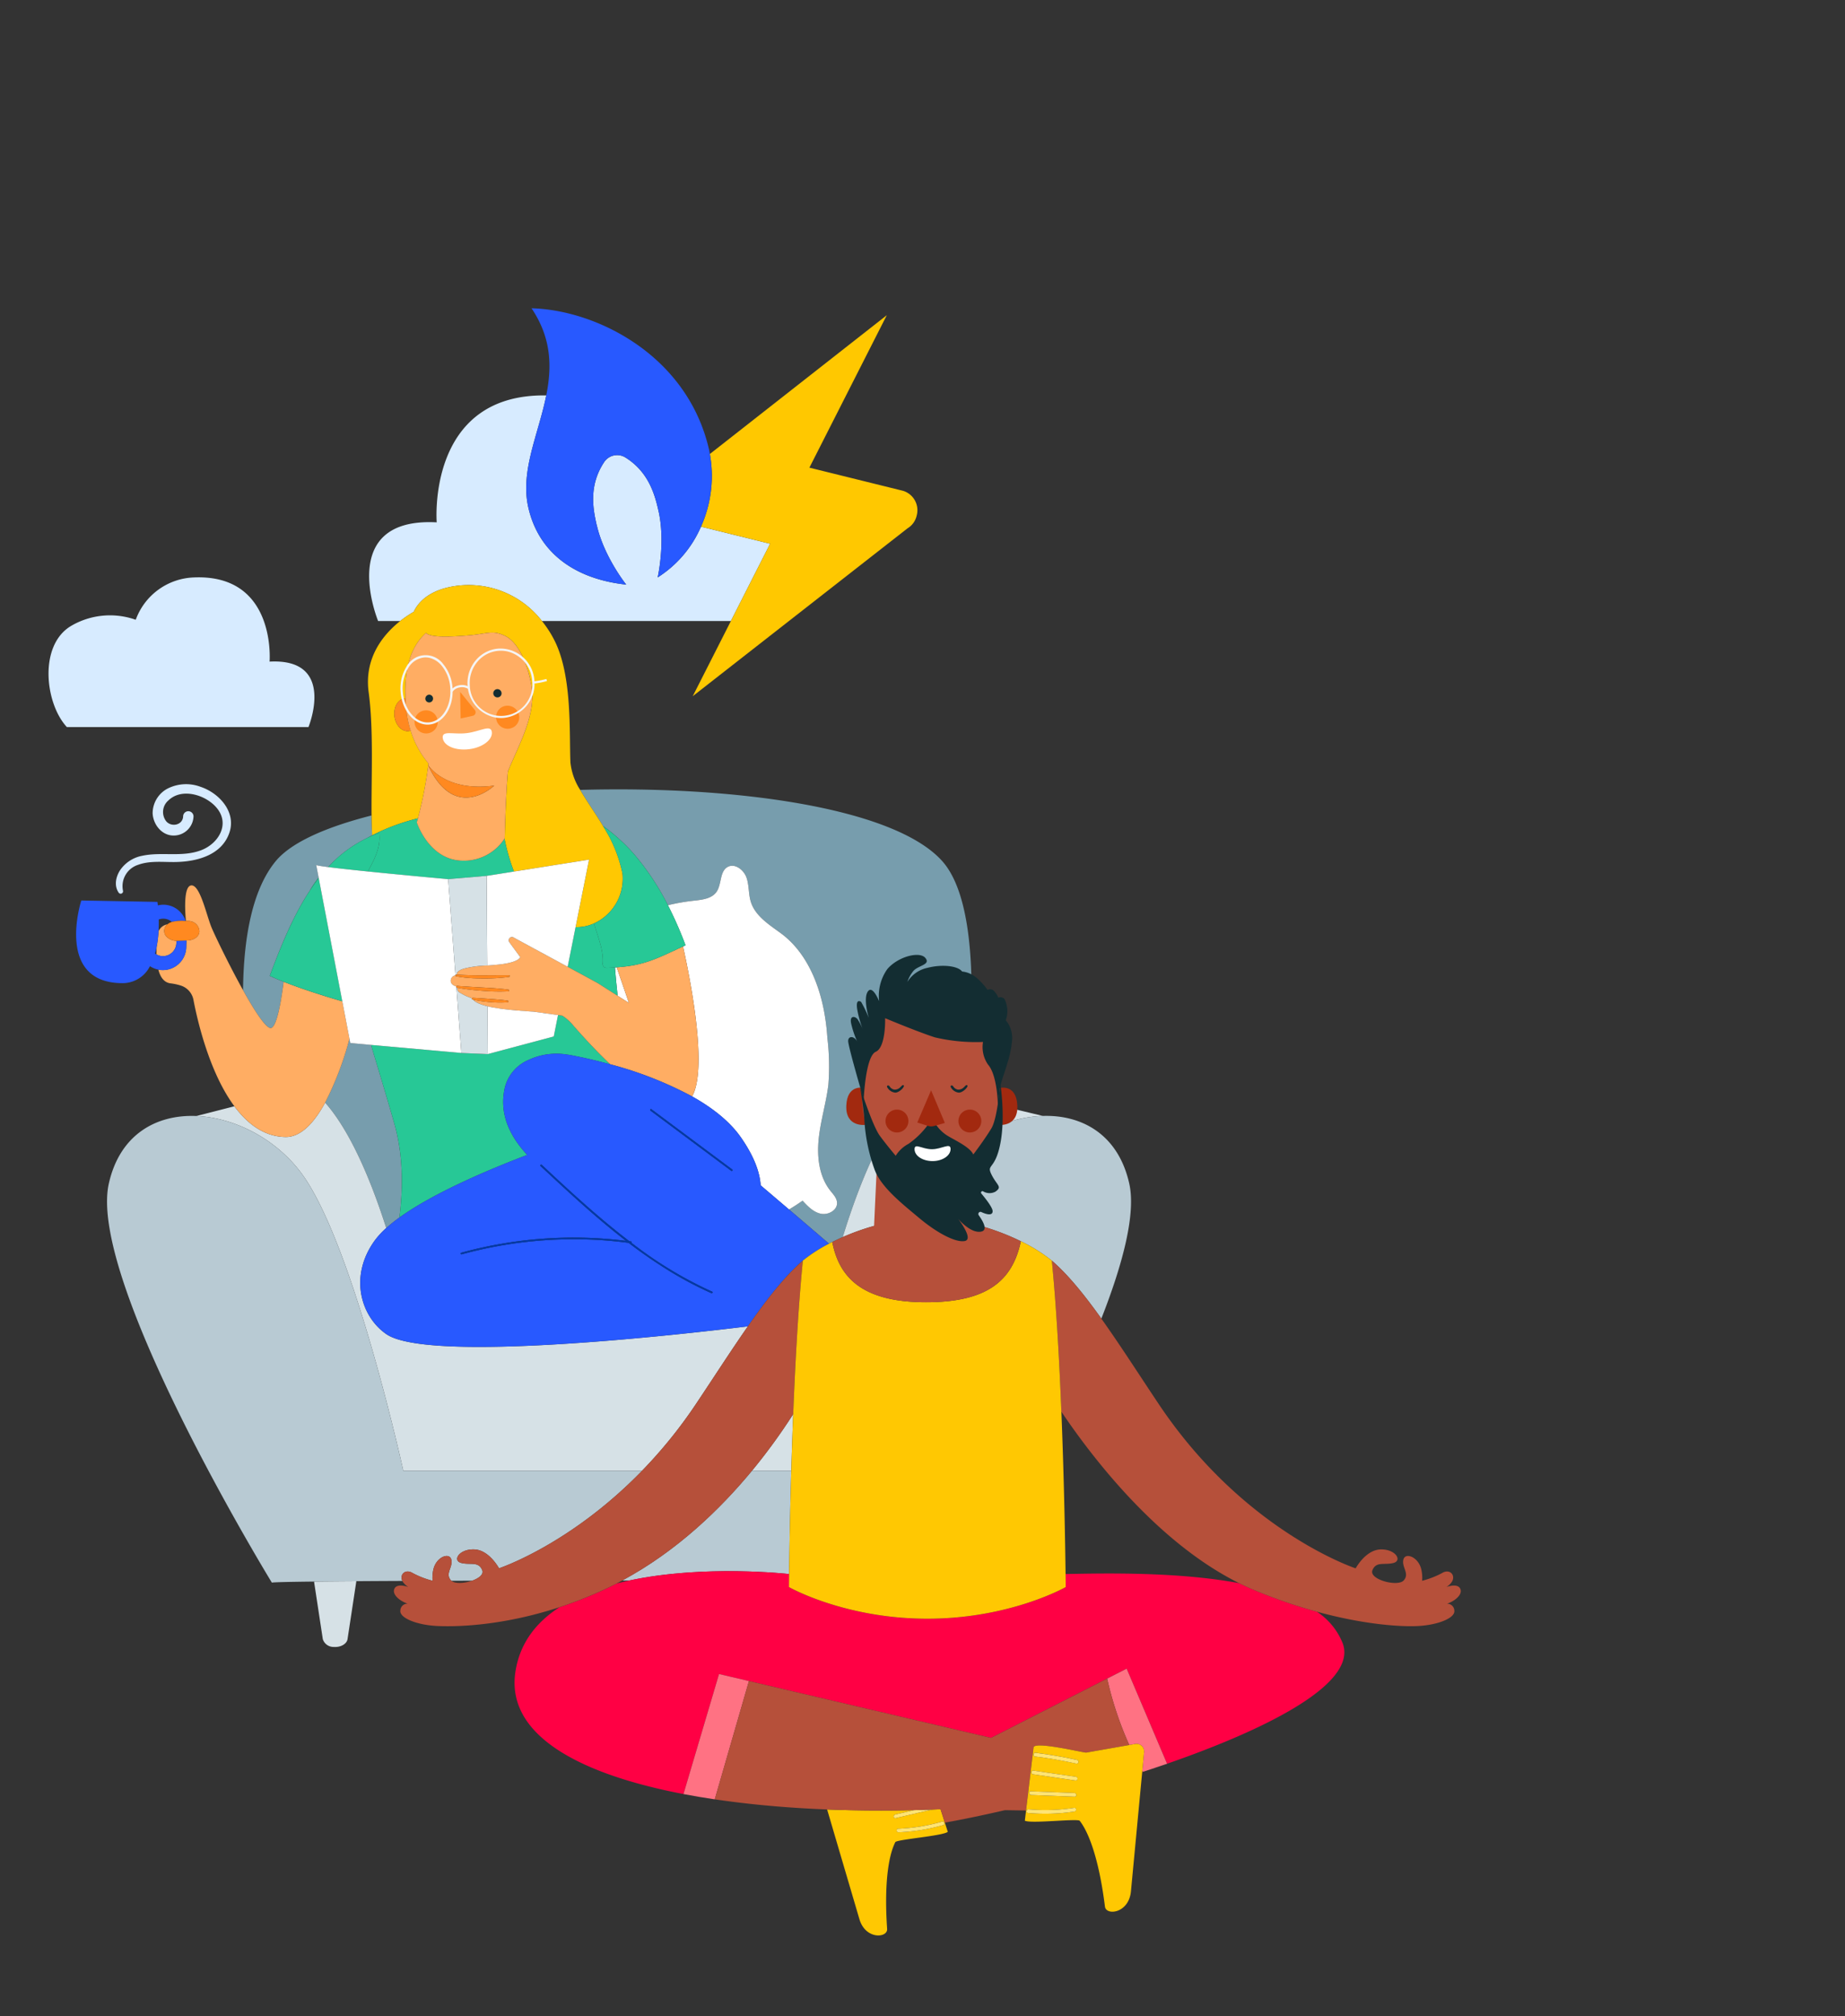 <?xml version="1.0" encoding="UTF-8"?>
<svg xmlns="http://www.w3.org/2000/svg" id="Calque_2" data-name="Calque 2" viewBox="0 0 476 520">
  <rect x="0" y="0" width="476" height="520" fill="#333333" stroke="none"/>
  <defs>
    <style>.cls-1{fill:none;}.cls-2{fill:#d7ebff;}.cls-3{fill:#ffc800;}.cls-4{fill:#2859ff;}.cls-5{fill:#d6e1e6;}.cls-6{fill:#779dad;}.cls-7{fill:#b8cad3;}.cls-8{fill:#fff;}.cls-9{fill:#ffc802;}.cls-10{fill:#27c896;}.cls-11{fill:#ffad63;}.cls-12{fill:#ff8920;}.cls-13{fill:#0039a9;}.cls-14{fill:#f04;}.cls-15{fill:#b6503a;}.cls-16{fill:#ff7283;}.cls-17{fill:#ffe473;}.cls-18{fill:#132d32;}.cls-19{fill:#f5f5f5;}.cls-20{fill:#a2290f;}</style>
  </defs>
  <title>476x520_offre-standard-fixe-sans-fond</title>
  <polygon class="cls-1" points="131.04 198.968 131.042 198.961 131.04 198.963 131.04 198.968"></polygon>
  <path class="cls-1" d="M121.8,407.7l-5.335.016C117.411,408.548,119.847,408.388,121.8,407.7Z"></path>
  <path class="cls-1" d="M274.951,405.988c10.92-.225,29.278-.542,44.777,2.36C298.647,397.91,281.841,376,273.828,364.1c.73,18.181,1,34.956,1.086,41.888Z"></path>
  <path class="cls-1" d="M40.418,244.224c-.113.581-.241,1.159-.4,1.724a3.53,3.53,0,0,0,.366.228C40.372,245.51,40.385,244.854,40.418,244.224Z"></path>
  <path class="cls-1" d="M159.083,408.422q1.616-.418,3.264-.768h-1.805Q159.817,408.043,159.083,408.422Z"></path>
  <path class="cls-1" d="M43.2,238.4c.006-.005.01-.012.016-.017a3.357,3.357,0,0,1,1.129-.59,3.357,3.357,0,0,0-3.391-.625c.019.933.009,1.961-.05,3.031A3.1,3.1,0,0,1,43.2,238.4Z"></path>
  <path class="cls-1" d="M198.627,140.229c0,.047,0,.095,0,.142l.065-.127Z"></path>
  <path class="cls-2" d="M118.679,151.006a23.912,23.912,0,0,1,21.129,9.165h48.76l10.054-19.8c0-.047,0-.095,0-.142l-17.769-4.393a29.186,29.186,0,0,1-11.177,13.1s2.048-9.077.223-17.108c-.912-4.016-2.422-10-8.523-13.812a4.027,4.027,0,0,0-5.568,1.265c-4,6.109-2.775,12.156-1.863,16.172l.019,0c1.861,8.189,7.594,15.333,7.594,15.333-12.656-1.348-22.493-7.725-25.261-19.912-2.134-9.391,2.643-18.932,4.637-28.882-30.916-.49-28.266,32.735-28.266,32.735-26.164-1.389-15.117,25.451-15.117,25.451h5.7a28.763,28.763,0,0,1,3.5-2.377C107.579,155.942,110.315,151.831,118.679,151.006Z"></path>
  <path class="cls-3" d="M180.859,135.836l17.769,4.393.06.015-.065.127-10.054,19.8-9.85,19.4,55.414-43.3a5.141,5.141,0,0,0,2.362-3.273,5.23,5.23,0,0,0-3.538-6.408l-24.138-5.968,19.969-39.325-45.647,35.8A31.956,31.956,0,0,1,180.859,135.836Z"></path>
  <path class="cls-4" d="M136.3,130.867c2.769,12.187,12.606,18.564,25.261,19.912,0,0-5.733-7.143-7.594-15.333l-.019,0c-.912-4.016-2.136-10.063,1.863-16.172a4.027,4.027,0,0,1,5.568-1.265c6.1,3.814,7.611,9.8,8.523,13.812,1.825,8.031-.223,17.108-.223,17.108a29.186,29.186,0,0,0,11.177-13.1,31.956,31.956,0,0,0,2.281-18.749c-.066-.347-.115-.7-.193-1.041-5.546-24.41-29.089-36.1-45.813-36.523,5.235,7.771,5.254,15.224,3.8,22.462C138.944,111.935,134.167,121.477,136.3,130.867Z"></path>
  <path class="cls-5" d="M83.28,422.769a2.884,2.884,0,0,0,2.848,2.022c1.763.135,3.346-.77,3.536-2.022l2.27-14.934c-4.137.029-7.813.061-10.909.1Z"></path>
  <path class="cls-2" d="M69.553,170.648S71.374,148.011,50,148.94a16.577,16.577,0,0,0-14.979,10.917A19.847,19.847,0,0,0,18.413,161.4c-8.505,4.951-6.812,20.057-1.161,26.13H79.582S86.91,169.726,69.553,170.648Z"></path>
  <path class="cls-6" d="M159.981,216.627q.533.479,1.048.977c.089.088.18.174.269.263q.992.981,1.915,2.025l.093.1c.51.58,1.008,1.168,1.486,1.768a67.137,67.137,0,0,1,7.531,11.715,52.6,52.6,0,0,1,6.686-1.171c2.151-.233,4.615-.5,5.852-2.277,1.376-1.974.766-5.254,2.869-6.423,1.861-1.034,4.17.746,4.869,2.756s.482,4.242,1.123,6.271c1.136,3.6,4.633,5.8,7.679,8.032,7.256,5.308,11.3,15.191,12.061,27.043a60.608,60.608,0,0,1,.252,12.14c-.586,4.652-1.994,9.176-2.483,13.839s.067,9.706,2.971,13.386c.75.951,1.688,1.9,1.758,3.107.113,1.957-2.279,3.281-4.195,2.868s-3.371-1.927-4.7-3.368c-1.134.81-2.308,1.558-3.5,2.273,3.974,3.392,7.553,6.461,10.316,8.834.272-.144.551-.289.84-.436.832-.422,1.738-.849,2.7-1.274,4.343-14.138,11.442-32.137,20.822-38.632l10.735,2.571c2.227-19.514,3.843-50.033-5.888-60.91-12.443-13.908-54-19.487-93.4-18.363,1.646,2.872,3.853,5.938,5.881,9.3A42.757,42.757,0,0,1,159.981,216.627Z"></path>
  <path class="cls-6" d="M70.062,265.118c1.4-.717,2.456-6.683,3.119-11.889-1.291-.509-2.506-1.02-3.588-1.521,2.857-7.654,6-15.433,10.34-22a20.73,20.73,0,0,1,2.276-3.334l-.632-3.3c-.109.109,1.088.313,3.081.57a33.28,33.28,0,0,1,10.008-7.477q.67-.37,1.336-.712c-.084-1.6-.128-3.321-.146-5.124-11.818,3.007-20.747,6.967-24.72,11.781-6.219,7.537-8.287,20.262-8.432,33.278C65.826,260.991,68.9,265.711,70.062,265.118Z"></path>
  <path class="cls-6" d="M101.782,289.971c-1.257-4.463-3.621-12.378-6.062-20.452l-5.346-.476-.212-1.108a81.656,81.656,0,0,1-6.273,16.454c6.787,7.685,12.119,20.952,15.766,32.354a39.84,39.84,0,0,1,3.383-2.7C103.886,307.6,104.228,298.657,101.782,289.971Z"></path>
  <path class="cls-5" d="M78.31,303.367c13.185,18.835,25.741,75.969,25.741,75.969h61.6a121.962,121.962,0,0,0,13.929-17.243c4.7-7.027,9.106-13.891,13.364-19.989-16.915,2.079-82.3,9.537-93.253,2.021-6.587-4.52-9.761-14.959-2.927-24.277a21.063,21.063,0,0,1,2.888-3.1c-3.646-11.4-8.979-24.67-15.766-32.354-2.945,5.413-6.388,8.94-10.262,8.871-5.445-.1-9.767-3.36-13.156-7.922l-9.8,2.509C60.789,288.262,71.781,294.04,78.31,303.367Z"></path>
  <path class="cls-5" d="M217.419,319.082a61.531,61.531,0,0,1,17.753-4.781,68.63,68.63,0,0,1,5.937-10.934c6.592-9.416,17.734-15.224,27.935-15.539l-20.068-4.806-10.735-2.571C228.861,286.944,221.762,304.943,217.419,319.082Z"></path>
  <path class="cls-5" d="M204.647,364.727a148.88,148.88,0,0,1-10.635,14.608h10.135C204.282,374.7,204.447,369.773,204.647,364.727Z"></path>
  <path class="cls-7" d="M106.439,405.725a22.623,22.623,0,0,0,5.158,2,9.7,9.7,0,0,1,.189-2.828c.729-3.369,4.212-4.6,4.655-2.6s-1.663,3.547-.111,5.32a1.369,1.369,0,0,0,.133.108l5.335-.016c1.719-.6,3.053-1.608,2.622-2.7-.942-2.383-3.1-1.275-5.431-1.884s-.554-3.6,3.325-3.491,6.429,4.877,6.429,4.877,18.321-6.028,36.909-25.17h-61.6S91.495,322.2,78.31,303.367c-6.529-9.327-17.521-15.1-27.643-15.52-10.318-.424-19.732,4.726-22.585,17.4-5.651,25.114,42.065,102.966,42.065,102.966.111-.111,4.123-.206,10.876-.284,3.1-.036,6.772-.068,10.909-.1,3.626-.025,7.608-.048,11.873-.068C103.007,406.114,104.6,404.592,106.439,405.725Z"></path>
  <path class="cls-7" d="M241.109,303.367a68.63,68.63,0,0,0-5.937,10.934c1.318-.154,2.676-.273,4.078-.349a61.67,61.67,0,0,1,24.125,6.2,41.1,41.1,0,0,1,7.989,4.993h0c4.2,3.625,8.417,8.846,12.78,14.959,5.537-14.1,8.952-27.035,7.192-34.855-2.825-12.558-12.088-17.738-22.292-17.422S247.7,293.95,241.109,303.367Z"></path>
  <path class="cls-7" d="M204.147,379.335H194.012c-8.182,9.9-19.37,20.732-33.471,28.318h1.805c19.416-4.152,41.2-1.666,41.2-1.666h.036C203.647,401.063,203.8,391.173,204.147,379.335Z"></path>
  <path class="cls-8" d="M176.219,244.112c1.894,8.527,6.446,31.5,2.336,38.68,5.08,2.843,9.63,6.326,12.584,10.556,3.539,5.067,4.9,9.157,5.109,12.383,2.517,2.136,4.983,4.236,7.314,6.226,1.193-.716,2.367-1.463,3.5-2.273,1.329,1.441,2.784,2.956,4.7,3.368s4.308-.911,4.195-2.868c-.07-1.21-1.008-2.156-1.758-3.107-2.9-3.68-3.46-8.723-2.971-13.386s1.9-9.188,2.483-13.839a60.608,60.608,0,0,0-.252-12.14c-.766-11.852-4.8-21.735-12.061-27.043-3.046-2.228-6.543-4.433-7.679-8.032-.641-2.029-.424-4.261-1.123-6.271s-3.009-3.79-4.869-2.756c-2.1,1.169-1.493,4.449-2.869,6.423-1.238,1.775-3.7,2.044-5.852,2.277a52.6,52.6,0,0,0-6.686,1.171,96.771,96.771,0,0,1,4.539,10.332Z"></path>
  <path class="cls-8" d="M159.106,249.5c-.15.01-.3.022-.449.031.13,1.894.375,4.422.694,7.316l2.912,1.853Z"></path>
  <path class="cls-9" d="M107.83,211.076a103.874,103.874,0,0,0,2.66-13.644c-.034-.073-.069-.136-.1-.21,0,0,.044.068.109.162.02-.153.041-.3.06-.455a24.405,24.405,0,0,1-4.615-8.49,2.416,2.416,0,0,1-.5.129c-1.749.211-3.4-1.508-3.677-3.84s.909-4.394,2.658-4.6c.069-.008.136.005.205,0-.326-6.968,1.036-13.107,5.262-16.869a2.806,2.806,0,0,0,.64.4c1.817.748,5.94.581,9.981.255,5.225-.391,6.458-1.536,9.832.114,2.879,1.383,5.576,6.026,6.783,12.889,1.274,7.412-3.28,15.159-6.086,22.046l0,.007c-.594,6.514-.822,17.268-.822,17.268l-.056.09a50.929,50.929,0,0,0,2.429,8.468l19.382-3.076L148.5,239.141a10.974,10.974,0,0,0,4.753-.964,12.708,12.708,0,0,0,7.354-12.852,36.089,36.089,0,0,0-5.034-12.274c-2.028-3.363-4.235-6.43-5.881-9.3a16.171,16.171,0,0,1-2.527-7.1c-.316-7.737.485-22.005-3.966-31.163a27.857,27.857,0,0,0-3.387-5.316,23.912,23.912,0,0,0-21.129-9.165c-8.364.825-11.1,4.936-11.92,6.788a28.763,28.763,0,0,0-3.5,2.377c-4.211,3.332-9.374,9.365-8.148,18.406,1.3,9.572.651,21.907.748,31.753.018,1.8.061,3.52.146,5.124A54.341,54.341,0,0,1,107.83,211.076Z"></path>
  <path class="cls-10" d="M163.305,220c.51.574,1,1.169,1.486,1.768C164.313,221.165,163.815,220.577,163.305,220Z"></path>
  <path class="cls-10" d="M82.209,226.375a20.73,20.73,0,0,0-2.276,3.334q1.1-1.66,2.3-3.207Z"></path>
  <path class="cls-10" d="M161.3,217.867q.983.984,1.915,2.025Q162.29,218.85,161.3,217.867Z"></path>
  <path class="cls-10" d="M159.981,216.627c.35.324.707.641,1.048.977Q160.514,217.1,159.981,216.627Z"></path>
  <path class="cls-10" d="M146.457,249.362c3.685,1.993,6.887,3.728,7.835,4.261l5.06,3.22c-.319-2.894-.564-5.422-.694-7.316-.6.037-1.229.068-1.895.089a1.352,1.352,0,0,1-1.01-.245,1.371,1.371,0,0,1-.244-1.1c.213-3.21-1.292-6.7-2.259-10.1a10.974,10.974,0,0,1-4.753.964Z"></path>
  <path class="cls-10" d="M147.98,264.593h0a12.465,12.465,0,0,0-2.913-2.625l-1.095-.153-1.1,5.524-17.026,4.54-6.81-.284L95.72,269.518c2.441,8.075,4.805,15.989,6.062,20.452,2.447,8.686,2.1,17.628,1.255,24.072,9.251-6.662,24.243-12.833,32.975-16.149-4.534-4.932-7.327-10.672-5.752-17.429a10.5,10.5,0,0,1,6.057-7.052,16.888,16.888,0,0,1,10.116-1.385l-.021-.02s4.62.748,10.995,2.5C153.529,270.814,150.08,267.006,147.98,264.593Z"></path>
  <path class="cls-10" d="M97.857,214.841l.051,1.2c.021,3.138-1.489,5.926-3,8.742,9.547.974,20.72,1.982,20.72,1.982l9.932-.851,7.031-1.116a50.929,50.929,0,0,1-2.429-8.468,12.542,12.542,0,0,1-11.757,5.622c-7.969-.792-10.871-9.828-10.871-9.828s.114-.376.3-1.043A54.341,54.341,0,0,0,96,215.454q-.666.341-1.336.712A31.284,31.284,0,0,1,97.857,214.841Z"></path>
  <path class="cls-11" d="M176.219,244.112c-6.94,3.232-10.1,4.9-17.113,5.383l3.157,9.2-2.912-1.853-5.06-3.22c-.948-.532-4.15-2.268-7.835-4.261-5.605-3.032-12.331-6.662-13.96-7.572a.843.843,0,0,0-1.06,1.276l2.779,3.8s-.242,1.358-5.53,1.915c-1.09.115-2.071.189-2.984.253a26.875,26.875,0,0,0-5.99.8c-1.907.585-1.9,1.278-1.8,1.552,1.058.075,2.135.112,3.2.141,1.13.018,2.261.031,3.392.03l3.4-.019c1.133,0,2.267-.02,3.4,0a.222.222,0,0,1,.027.442c-.565.077-1.133.134-1.7.194l-1.707.126c-1.139.059-2.281.1-3.423.083s-2.285-.039-3.425-.134a26.978,26.978,0,0,1-3.414-.44.216.216,0,0,1-.167-.234,1.4,1.4,0,0,0-1.2,1.341c-.03.993.891,1.365,1.42,1.5a.214.214,0,0,1,.205-.126h.01c1.085.1,2.2.156,3.295.229l3.308.189c1.1.067,2.207.12,3.309.209s2.206.185,3.308.333a.222.222,0,0,1-.017.443,52.035,52.035,0,0,1-6.656-.131q-1.661-.117-3.317-.315c-1.064-.124-2.12-.271-3.181-.5a1.223,1.223,0,0,0,.6,1.242,14.2,14.2,0,0,0,3.215,1.5.214.214,0,0,1,.191-.118h0c1.5.065,3,.177,4.5.287s2.99.225,4.487.425a.223.223,0,0,1-.011.443,28.365,28.365,0,0,1-4.54-.056,33.044,33.044,0,0,1-4.295-.62c.2.35.934,1,3.561,1.678l.086.02c3.936,1,11.873,1.382,11.873,1.382l6.331.882,1.095.153a12.465,12.465,0,0,1,2.913,2.625h0c2.1,2.413,5.549,6.221,9.427,9.909a97.182,97.182,0,0,1,21.149,8.29C182.665,275.613,178.113,252.639,176.219,244.112Z"></path>
  <path class="cls-11" d="M43.126,241.746A2.16,2.16,0,0,1,43.2,238.4a3.1,3.1,0,0,0-2.3,1.8,29.765,29.765,0,0,1-.487,4.025c-.033.63-.045,1.286-.035,1.952a3.409,3.409,0,0,0,1.569.436,3.469,3.469,0,0,0,3.552-3.363l.016-.58c-.051,0-.1,0-.153,0A3.8,3.8,0,0,1,43.126,241.746Z"></path>
  <path class="cls-11" d="M73.627,293.259c3.874.069,7.317-3.458,10.262-8.871a81.656,81.656,0,0,0,6.273-16.454l-1.85-9.666c-4.242-1.216-10.243-3.111-15.132-5.039-.662,5.205-1.715,11.172-3.119,11.889-1.16.592-4.236-4.128-7.357-9.728-3.721-6.678-7.505-14.61-8.181-16.3-1.322-3.3-2.968-11.1-5.259-10.707-2.048.352-1.443,7.615-1.291,9.155.2,0,.408,0,.614.013a2.8,2.8,0,0,1,2.849,2.587c.036,1.431-1.466,2.365-2.986,2.428l-.347.012-.048,1.76a6.058,6.058,0,0,1-6.2,5.873,5.9,5.9,0,0,1-1.005-.122c.493,1.882,1.434,3.33,3.132,3.542a14.289,14.289,0,0,1,2.751.6,4.809,4.809,0,0,1,3.181,3.675c.974,5.115,4.046,18.666,10.557,27.427C63.86,289.9,68.182,293.163,73.627,293.259Z"></path>
  <path class="cls-4" d="M48.056,244.341l.048-1.76c-.6.024-1.208.049-1.812.064-.254.007-.516.025-.773.023l-.016.58a3.469,3.469,0,0,1-3.552,3.363,3.409,3.409,0,0,1-1.569-.436,3.53,3.53,0,0,1-.366-.228c.159-.565.287-1.143.4-1.724a29.765,29.765,0,0,0,.487-4.025c.059-1.07.069-2.1.05-3.031a3.357,3.357,0,0,1,3.391.625,10.911,10.911,0,0,1,3.528-.256h.013a6.058,6.058,0,0,0-5.574-4.183,5.976,5.976,0,0,0-1.581.174c-.061-.575-.109-.9-.109-.9-.683-.019-19.644-.367-19.644-.367s-6.833,21.121,10.409,21.319a7.883,7.883,0,0,0,7.3-4.374,6.028,6.028,0,0,0,2.158.889,5.9,5.9,0,0,0,1.005.122A6.058,6.058,0,0,0,48.056,244.341Z"></path>
  <path class="cls-2" d="M35.635,223.062c3.093-1.133,6.5-.661,9.718-.723,5.493-.106,11.925-1.795,13.852-7.642,1.756-5.327-2.7-10.174-7.476-11.76a10.576,10.576,0,0,0-8.589.511,7.225,7.225,0,0,0-3.761,6.314c.117,2.694,2.068,5.4,4.867,5.718a5.119,5.119,0,0,0,5.679-4.919,1.339,1.339,0,0,0-2.675-.073c-.032,2.318-3.011,2.973-4.382,1.327a3.916,3.916,0,0,1,.585-5.365c3.51-3.388,9.786-1.388,12.54,2.028,3.394,4.21.3,9.179-4.164,10.844-4.905,1.83-10.145.33-15.15,1.411a8.89,8.89,0,0,0-5.655,3.659c-1.131,1.693-1.638,4.041-.427,5.815a.619.619,0,0,0,1.138-.444A5.772,5.772,0,0,1,35.635,223.062Z"></path>
  <path class="cls-12" d="M44.347,237.792a3.357,3.357,0,0,0-1.129.59c-.006,0-.01.012-.016.017a2.16,2.16,0,0,0-.075,3.347,3.8,3.8,0,0,0,2.241.923c.05,0,.1,0,.153,0,.257,0,.519-.017.773-.023.6-.016,1.208-.04,1.812-.064l.347-.012c1.521-.063,3.022-1,2.986-2.428a2.8,2.8,0,0,0-2.849-2.587c-.206-.012-.41-.014-.614-.013l-.086,0h-.013A10.911,10.911,0,0,0,44.347,237.792Z"></path>
  <path class="cls-10" d="M94.908,224.78c1.51-2.816,3.02-5.6,3-8.742l-.051-1.2a31.284,31.284,0,0,0-3.19,1.326,33.28,33.28,0,0,0-10.008,7.477C87.146,223.964,90.879,224.369,94.908,224.78Z"></path>
  <path class="cls-10" d="M82.234,226.5q-1.2,1.547-2.3,3.207c-4.337,6.566-7.483,14.346-10.34,22,1.082.5,2.3,1.012,3.588,1.521,4.888,1.927,10.89,3.823,15.132,5.039Z"></path>
  <path class="cls-10" d="M155.509,248.273a1.371,1.371,0,0,0,.244,1.1,1.352,1.352,0,0,0,1.01.245c.666-.021,1.29-.052,1.895-.089.153-.009.3-.021.449-.031,7.01-.487,10.172-2.152,17.113-5.383l.643-.3a96.771,96.771,0,0,0-4.539-10.332,67.137,67.137,0,0,0-7.531-11.715c-.487-.6-.977-1.194-1.486-1.768l-.093-.1q-.931-1.043-1.915-2.025c-.089-.089-.18-.175-.269-.263-.341-.336-.7-.653-1.048-.977a42.757,42.757,0,0,0-4.412-3.576,36.089,36.089,0,0,1,5.034,12.274,12.708,12.708,0,0,1-7.354,12.852C154.217,241.572,155.722,245.063,155.509,248.273Z"></path>
  <path class="cls-12" d="M104.63,180.126c-.069,0-.136-.011-.205,0-1.749.211-2.939,2.272-2.658,4.6s1.928,4.052,3.677,3.84a2.416,2.416,0,0,0,.5-.129,25.969,25.969,0,0,1-1.012-4.66C104.78,182.541,104.686,181.324,104.63,180.126Z"></path>
  <path class="cls-11" d="M118.4,221.948a12.542,12.542,0,0,0,11.757-5.622l.056-.09s.228-10.754.822-17.268v0l0,0c2.806-6.887,7.36-14.634,6.086-22.046-1.207-6.863-3.9-11.506-6.783-12.889-3.374-1.65-4.607-.505-9.832-.114-4.042.326-8.164.494-9.981-.255a2.806,2.806,0,0,1-.64-.4c-4.225,3.762-5.588,9.9-5.262,16.869.056,1.2.15,2.415.3,3.653a25.969,25.969,0,0,0,1.012,4.66,24.405,24.405,0,0,0,4.615,8.49c-.019.155-.04.3-.06.455.7,1.008,5.248,6.815,17.008,5.246,0,0-10.083,9.642-17.015-5.2a103.874,103.874,0,0,1-2.66,13.644c-.182.667-.3,1.043-.3,1.043S110.436,221.156,118.4,221.948Z"></path>
  <path class="cls-12" d="M127.5,202.63c-11.76,1.57-16.313-4.237-17.008-5.246-.065-.094-.109-.162-.109-.162.034.074.069.138.1.21C117.421,212.272,127.5,202.63,127.5,202.63Z"></path>
  <path class="cls-8" d="M95.72,269.518l23.313,2.078-1.287-16.943a.207.207,0,0,1-.064-.191c0-.02.022-.03.031-.047-.529-.134-1.45-.506-1.42-1.5a1.4,1.4,0,0,1,1.2-1.341c0-.01-.008-.018-.005-.028s.013-.017.018-.028l-1.88-24.758s-11.172-1.008-20.72-1.982c-4.029-.411-7.763-.816-10.25-1.137-1.993-.257-3.19-.461-3.081-.57l.632,3.3.024.127,6.079,31.767,1.85,9.666.212,1.108Z"></path>
  <path class="cls-8" d="M125.7,249.033c.912-.064,1.894-.137,2.984-.253,5.288-.557,5.53-1.915,5.53-1.915l-2.779-3.8a.843.843,0,0,1,1.06-1.276c1.629.911,8.355,4.54,13.96,7.572l2.04-10.221,3.477-17.423-19.382,3.076-7.031,1.116Z"></path>
  <path class="cls-8" d="M142.869,267.339l1.1-5.524-6.331-.882s-7.937-.383-11.873-1.382l.076,12.329Z"></path>
  <path class="cls-5" d="M125.768,259.551l-.086-.02c-2.627-.682-3.361-1.328-3.561-1.678-.066-.015-.133-.026-.2-.041a.222.222,0,0,1-.167-.266c.005-.022.024-.035.035-.054a14.2,14.2,0,0,1-3.215-1.5,1.223,1.223,0,0,1-.6-1.242c-.042-.009-.083-.014-.125-.023a.21.21,0,0,1-.1-.073l1.287,16.943,6.81.284Z"></path>
  <path class="cls-5" d="M117.725,251.371h.01c.057,0,.116.006.173.01-.094-.275-.1-.967,1.8-1.552a26.875,26.875,0,0,1,5.99-.8l-.143-23.122-9.932.851,1.88,24.758A.216.216,0,0,1,117.725,251.371Z"></path>
  <path class="cls-12" d="M117.663,251.809a26.978,26.978,0,0,0,3.414.44c1.14.1,2.283.124,3.425.134s2.283-.024,3.423-.083l1.707-.126c.568-.06,1.135-.117,1.7-.194a.222.222,0,0,0-.027-.442c-1.138-.024-2.271,0-3.4,0l-3.4.019c-1.131,0-2.262-.012-3.392-.03-1.069-.029-2.146-.066-3.2-.141-.058,0-.116-.005-.173-.01h-.01a.216.216,0,0,0-.216.148c0,.011-.015.016-.018.028s.006.018.005.028A.216.216,0,0,0,117.663,251.809Z"></path>
  <path class="cls-12" d="M117.977,254.749c1.062.225,2.117.372,3.181.5q1.655.2,3.317.315a52.035,52.035,0,0,0,6.656.131.222.222,0,0,0,.017-.443c-1.1-.148-2.2-.251-3.308-.333s-2.207-.142-3.309-.209l-3.308-.189c-1.1-.073-2.209-.133-3.295-.229h-.01a.214.214,0,0,0-.205.126c-.009.017-.027.028-.031.047a.207.207,0,0,0,.064.191.21.21,0,0,0,.1.073C117.893,254.735,117.935,254.74,117.977,254.749Z"></path>
  <path class="cls-12" d="M121.921,257.812c.066.015.133.026.2.041a33.044,33.044,0,0,0,4.295.62,28.365,28.365,0,0,0,4.54.056.223.223,0,0,0,.011-.443c-1.5-.2-2.99-.31-4.487-.425s-2.994-.222-4.5-.287h0a.214.214,0,0,0-.191.118c-.011.019-.03.032-.035.054A.222.222,0,0,0,121.921,257.812Z"></path>
  <path class="cls-4" d="M213.879,320.792c-2.763-2.373-6.342-5.442-10.316-8.834-2.332-1.99-4.8-4.09-7.314-6.226-.213-3.227-1.57-7.317-5.109-12.383-2.955-4.23-7.5-7.713-12.584-10.556a97.182,97.182,0,0,0-21.149-8.29c-6.375-1.747-10.995-2.5-10.995-2.5l.021.02a16.888,16.888,0,0,0-10.116,1.385,10.5,10.5,0,0,0-6.057,7.052c-1.574,6.757,1.218,12.5,5.752,17.429-8.732,3.316-23.724,9.487-32.975,16.149a39.84,39.84,0,0,0-3.383,2.7,21.063,21.063,0,0,0-2.888,3.1c-6.833,9.318-3.66,19.757,2.927,24.277,10.955,7.516,76.338.058,93.253-2.021,4.869-6.973,9.537-12.943,14.19-16.957A39.02,39.02,0,0,1,213.879,320.792ZM188.674,302l-4.632-3.452-16.211-12.081c-.221-.165,0-.542.219-.375l4.632,3.452,16.211,12.081C189.115,301.795,188.9,302.171,188.674,302Zm-5.161,31.53a92.985,92.985,0,0,1-10.638-5.6,124.637,124.637,0,0,1-10.7-7.366c-3.032-.4-6.081-.674-9.136-.812a109.42,109.42,0,0,0-33.927,3.778.217.217,0,0,1-.115-.418q4.7-1.288,9.506-2.157a109.021,109.021,0,0,1,33.007-.9q-3.029-2.336-5.953-4.8c-5.53-4.648-10.82-9.57-16.1-14.5-.2-.191.1-.5.307-.307,2.954,2.756,5.911,5.511,8.912,8.217,4.427,3.993,8.965,7.871,13.7,11.489.142.019.284.03.426.049.187.025.184.219.083.334.795.6,1.581,1.214,2.389,1.8a102.669,102.669,0,0,0,18.452,10.823C183.988,333.273,183.766,333.646,183.513,333.534Z"></path>
  <path class="cls-13" d="M172.682,289.549l-4.632-3.452c-.224-.167-.44.21-.219.375l16.211,12.081L188.674,302c.224.167.441-.21.219-.375Z"></path>
  <path class="cls-13" d="M165.28,322.336c-.808-.585-1.594-1.2-2.389-1.8.1-.115.1-.309-.083-.334-.141-.019-.284-.031-.426-.049-4.739-3.618-9.277-7.5-13.7-11.489-3-2.706-5.957-5.461-8.912-8.217-.2-.19-.512.116-.307.307,5.28,4.926,10.57,9.849,16.1,14.5q2.926,2.46,5.953,4.8a109.021,109.021,0,0,0-33.007.9q-4.8.865-9.506,2.157a.217.217,0,0,0,.115.418,109.42,109.42,0,0,1,33.927-3.778c3.055.139,6.1.417,9.136.813a124.637,124.637,0,0,0,10.7,7.366,92.985,92.985,0,0,0,10.638,5.6c.253.112.474-.261.219-.375A102.669,102.669,0,0,1,165.28,322.336Z"></path>
  <path class="cls-14" d="M243.767,470.116c1.72-.309,3.516-.651,5.375-1.024-1.868.374-3.649.708-5.377,1.018Z"></path>
  <path class="cls-14" d="M207.008,466.4q3.177.191,6.395.319v-.005C211.258,466.625,209.124,466.524,207.008,466.4Z"></path>
  <path class="cls-14" d="M319.728,408.348c-15.5-2.9-33.857-2.586-44.777-2.36h-.036c.027,2.153.036,3.362.036,3.362s-14.309,8.16-35.7,8.16-35.7-8.16-35.7-8.16.009-1.209.036-3.362h-.036s-21.787-2.486-41.2,1.666q-1.645.352-3.264.768-1.663.856-3.379,1.649a105.926,105.926,0,0,1-11.37,4.473c-5.962,3.858-10.262,9.246-11.377,16.746-3.118,20.979,29.322,31.622,68.47,34.717-5.859-.463-11.556-1.1-17.017-1.915l0,.01q-2.082-.309-4.112-.653l-.031,0h0q-1.99-.337-3.929-.708l9.174-30.955,3.308.776h0l3.786.888.623.146h0l62.465,14.658L288.11,431.7h0l2.563-1.308L301.1,454.921c-1.014.352-2.05.69-3.076,1.035l.005.013c28.026-9.429,52.25-21.506,48.4-32.066a17.532,17.532,0,0,0-6.7-8.217,133.661,133.661,0,0,1-16.242-5.613C322.221,409.541,320.968,408.962,319.728,408.348Z"></path>
  <path class="cls-14" d="M294.675,457.074v.006l.207-.068,0,0Z"></path>
  <path class="cls-14" d="M206.974,466.394q-2.785-.168-5.531-.385Q204.189,466.227,206.974,466.394Z"></path>
  <path class="cls-14" d="M249.183,469.083c3.2-.641,6.58-1.373,10.1-2.186h-.02C255.756,467.707,252.371,468.444,249.183,469.083Z"></path>
  <path class="cls-14" d="M294.885,457.011q1.573-.513,3.131-1.038c-.749.252-1.507.5-2.261.745C295.462,456.814,295.177,456.915,294.885,457.011Z"></path>
  <path class="cls-15" d="M295.754,456.718c.754-.248,1.512-.493,2.261-.745l.012,0h0l-.005-.013C297.266,456.21,296.515,456.468,295.754,456.718Z"></path>
  <path class="cls-15" d="M294.879,457.007c-.058-.1-.112-.2-.169-.3l-.034.365Z"></path>
  <path class="cls-16" d="M298.022,455.955c1.025-.345,2.062-.683,3.076-1.035l-10.426-24.529L288.11,431.7l-2.473,1.262a89.3,89.3,0,0,0,5.709,17.13l1.524-.268a1.945,1.945,0,0,1,2.289,2.125l-.449,4.758c.057.1.112.2.169.3l0,0h0c.292-.1.578-.2.87-.292C296.515,456.468,297.266,456.21,298.022,455.955Z"></path>
  <path class="cls-9" d="M242.653,466.645c-.725.031-1.449.063-2.176.09l-9.413,2.205c-.582.136-.671-.79-.1-.925l4.85-1.136c-7.483.18-15.013.127-22.417-.169v.005l2.538,8.626L221.723,495c1.576,5.358,7.3,4.878,7.151,2.524-.728-10.571.124-18.458,2.107-22.376.338-.718,12.16-1.586,13.543-2.665l-.758-2.364,0-.006Zm.708,4.08a48.621,48.621,0,0,1-11.539,1.875c-.6.024-.694-.9-.1-.925a47.613,47.613,0,0,0,11.3-1.82C243.6,469.692,243.937,470.56,243.362,470.725Z"></path>
  <path class="cls-17" d="M243.031,469.857a47.613,47.613,0,0,1-11.3,1.82c-.6.024-.5.949.1.925a48.621,48.621,0,0,0,11.539-1.875C243.937,470.56,243.6,469.692,243.031,469.857Z"></path>
  <path class="cls-17" d="M230.968,468.015c-.575.135-.485,1.061.1.925l9.413-2.205q-2.325.086-4.66.144Z"></path>
  <path class="cls-15" d="M180.264,463.445l.031,0-.031-.005Z"></path>
  <polygon class="cls-15" points="188.817 432.558 188.817 432.558 192.603 433.446 188.817 432.558"></polygon>
  <path class="cls-16" d="M193.226,433.592l-.623-.146-3.786-.888-3.308-.776-9.174,30.955q1.938.371,3.929.708l.031.005q2.031.344,4.112.653l0-.01,8.816-30.5Z"></path>
  <path class="cls-15" d="M159.083,408.422q.735-.378,1.458-.768c14.1-7.586,25.289-18.417,33.471-28.318a148.88,148.88,0,0,0,10.635-14.608c.537-13.528,1.328-27.888,2.489-39.581-4.653,4.014-9.321,9.983-14.19,16.957-4.258,6.1-8.669,12.962-13.364,19.989a121.962,121.962,0,0,1-13.929,17.243c-18.588,19.142-36.909,25.17-36.909,25.17s-2.549-4.766-6.429-4.877-5.653,2.882-3.325,3.491,4.489-.5,5.431,1.884c.431,1.089-.9,2.093-2.622,2.7-1.953.687-4.39.846-5.335.016a1.369,1.369,0,0,1-.133-.108c-1.552-1.773.554-3.325.111-5.32s-3.927-.765-4.655,2.6a9.7,9.7,0,0,0-.189,2.828,22.623,22.623,0,0,1-5.158-2c-1.844-1.133-3.432.389-2.633,2.041a2.507,2.507,0,0,0,.139.258,4.642,4.642,0,0,0,1.408,1.325s-3.154-1.215-3.68.67c-.38,1.361,1.478,2.946,3.5,3.612a1.834,1.834,0,0,0-1.884,1.773c-.259,1.884,4.138,3.732,9.532,3.99,4.353.209,16.345.127,31.513-4.85a105.926,105.926,0,0,0,11.37-4.473Q157.42,409.28,159.083,408.422Z"></path>
  <path class="cls-15" d="M376.827,410.02c-.527-1.884-3.68-.67-3.68-.67a4.639,4.639,0,0,0,1.408-1.325c1.108-1.746-.554-3.491-2.494-2.3a22.63,22.63,0,0,1-5.158,2,9.7,9.7,0,0,0-.19-2.828c-.729-3.369-4.212-4.6-4.655-2.6s1.663,3.547.111,5.32-9.033-.222-8.091-2.6,3.1-1.275,5.431-1.884.554-3.6-3.325-3.491-6.429,4.877-6.429,4.877-28.818-9.458-50.837-42.414c-5.216-7.806-10.081-15.413-14.774-21.987-4.363-6.113-8.578-11.334-12.78-14.959h0c1.144,11.512,1.928,25.61,2.464,38.953,8.013,11.9,24.819,33.81,45.9,44.248,1.24.614,2.493,1.193,3.762,1.723a133.661,133.661,0,0,0,16.242,5.613c12.665,3.466,22.07,3.9,25.946,3.71,5.394-.259,9.791-2.106,9.532-3.99a1.834,1.834,0,0,0-1.884-1.773C375.349,412.966,377.208,411.381,376.827,410.02Z"></path>
  <path class="cls-9" d="M263.375,320.154c-2.142,10.138-8.616,15.731-24.472,15.731-17,0-22.473-6.863-24.185-15.529-.289.146-.567.291-.84.436a39.02,39.02,0,0,0-6.743,4.354c-1.161,11.693-1.952,26.053-2.489,39.581-.2,5.045-.365,9.976-.5,14.608-.346,11.837-.5,21.728-.561,26.653-.027,2.153-.036,3.362-.036,3.362s14.309,8.16,35.7,8.16,35.7-8.16,35.7-8.16-.009-1.209-.036-3.362c-.087-6.932-.356-23.707-1.086-41.888-.536-13.344-1.321-27.441-2.464-38.953h0A41.1,41.1,0,0,0,263.375,320.154Z"></path>
  <path class="cls-15" d="M238.9,335.885c15.856,0,22.33-5.593,24.472-15.731a61.67,61.67,0,0,0-24.125-6.2c-1.4.076-2.76.2-4.078.349a61.531,61.531,0,0,0-17.753,4.781c-.962.425-1.868.853-2.7,1.274C216.431,329.022,221.9,335.885,238.9,335.885Z"></path>
  <path class="cls-15" d="M266.641,450.77c-.04-1.825,13.031,1.369,13.6,1.274l11.1-1.951a89.3,89.3,0,0,1-5.709-17.13l2.473-1.262h0l-32.419,16.55-62.465-14.658-8.816,30.5c5.461.811,11.159,1.451,17.017,1.915h.016q2.745.217,5.531.385l.033,0c2.116.127,4.25.228,6.393.314,7.4.3,14.935.349,22.417.169q2.335-.056,4.66-.144c.727-.027,1.45-.059,2.176-.09l1.112,3.465c1.728-.31,3.509-.644,5.377-1.018l.042-.008c3.187-.639,6.573-1.376,10.077-2.187h.02l5.432.082Z"></path>
  <path class="cls-9" d="M294.71,456.709l.449-4.758a1.945,1.945,0,0,0-2.289-2.125l-1.524.268-11.1,1.951c-.571.095-13.641-3.1-13.6-1.274l-1.929,16.208-.313,2.631c1.6.816,13.681-.625,14.162.032,2.765,3.557,5.168,11.335,6.505,22.123.31,2.4,6.17,1.762,6.708-3.943l1.975-20.929.926-9.814v-.006ZM277.7,454.884q-5.287-1.175-10.66-1.846c-.61-.076-.446-1.016.163-.94q5.374.671,10.66,1.846C278.459,454.077,278.3,455.018,277.7,454.884ZM266.66,456.69l10.94,1.6a.477.477,0,0,1-.163.94l-10.94-1.6A.477.477,0,0,1,266.66,456.69Zm-.6,6.293c-.6-.023-.7-.973-.084-.95l11.2.426c.605.023.7.973.084.95Zm-.837,4.633c-.612-.054-.445-.994.163-.94a48.855,48.855,0,0,0,11.742-.382c.607-.093.688.858.084.95A49.893,49.893,0,0,1,265.227,467.615Z"></path>
  <path class="cls-17" d="M277.132,466.294a48.855,48.855,0,0,1-11.742.382c-.608-.054-.774.885-.163.94a49.893,49.893,0,0,0,11.989-.371C277.82,467.152,277.739,466.2,277.132,466.294Z"></path>
  <path class="cls-17" d="M277.178,462.458l-11.2-.426c-.612-.023-.521.927.084.95l11.2.426C277.875,463.432,277.784,462.482,277.178,462.458Z"></path>
  <path class="cls-17" d="M266.5,457.63l10.94,1.6a.477.477,0,0,0,.163-.94l-10.94-1.6A.477.477,0,0,0,266.5,457.63Z"></path>
  <path class="cls-17" d="M267.2,452.1c-.608-.076-.772.864-.163.94q5.374.671,10.66,1.846c.6.133.76-.807.163-.94Q272.575,452.77,267.2,452.1Z"></path>
  <path class="cls-18" d="M128.522,179.862a1.065,1.065,0,1,1,.866-1.176,1.034,1.034,0,0,1-.866,1.176"></path>
  <path class="cls-18" d="M109.746,180.363a1,1,0,1,0,.866-1.175,1.042,1.042,0,0,0-.866,1.175"></path>
  <path class="cls-8" d="M114.226,190.344c.247,2.049,3.3,3.319,6.775,2.9s6.131-2.44,5.892-4.428c-.247-2.049-2.979-.145-6.456.275s-6.459-.8-6.212,1.253"></path>
  <path class="cls-12" d="M112.8,185.349a2.939,2.939,0,0,1-2.009,3.707,2.985,2.985,0,0,1-3.708-2.009,2.939,2.939,0,0,1,2.01-3.707,2.983,2.983,0,0,1,3.707,2.009"></path>
  <path class="cls-12" d="M133.826,184.137a2.939,2.939,0,0,1-2.009,3.707,2.984,2.984,0,0,1-3.707-2.009,2.938,2.938,0,0,1,2.01-3.707,3.052,3.052,0,0,1,3.707,2.009"></path>
  <path class="cls-12" d="M118.714,178.463l3.773,4.648a.93.93,0,0,1-.51,1.511l-3.129.692Z"></path>
  <path class="cls-19" d="M137.647,176.317l-.055-.566a19.659,19.659,0,0,0,3.375-.632l.153.548A20.251,20.251,0,0,1,137.647,176.317Z"></path>
  <path class="cls-19" d="M127.474,184.992a8.936,8.936,0,0,1-6.837-8.161,9.074,9.074,0,0,1,2.082-6.493,8.431,8.431,0,0,1,5.917-3.046,8.816,8.816,0,0,1,9.24,8.342h0a8.816,8.816,0,0,1-8,9.539A8.332,8.332,0,0,1,127.474,184.992Zm3.441-16.963a7.764,7.764,0,0,0-2.24-.169,7.867,7.867,0,0,0-5.52,2.844,8.507,8.507,0,0,0-1.951,6.088,8.077,8.077,0,1,0,16.1-1.118h0A8.367,8.367,0,0,0,130.916,168.028Z"></path>
  <path class="cls-19" d="M109.191,186.775c-3.054-.685-5.545-4.1-5.841-8.363a10.627,10.627,0,0,1,1.5-6.424,5.617,5.617,0,0,1,9.524-.661,10.627,10.627,0,0,1,2.371,6.156h0c.342,4.93-2.383,9.149-6.076,9.405A5.111,5.111,0,0,1,109.191,186.775Zm1.6-17.1a4.594,4.594,0,0,0-1.327-.1,5.418,5.418,0,0,0-4.138,2.72,10.056,10.056,0,0,0-1.409,6.079c.321,4.617,3.331,8.182,6.71,7.947s5.868-4.182,5.547-8.8a10.056,10.056,0,0,0-2.236-5.826A5.893,5.893,0,0,0,110.792,169.677Z"></path>
  <path class="cls-19" d="M116.682,178.528l-.492-.285a3.281,3.281,0,0,1,2.169-1.466,3.563,3.563,0,0,1,2.771.459l-.326.466a2.987,2.987,0,0,0-2.322-.37A2.716,2.716,0,0,0,116.682,178.528Z"></path>
  <path class="cls-15" d="M252.359,291.286l-.538,28.811a18.547,18.547,0,0,1-14.617,5.546c-9.619-.34-11.876-5.6-11.876-5.6l1.4-30.225Z"></path>
  <path class="cls-20" d="M222.825,280.614s-4.265-1.094-4.484,4.593,4.976,4.921,4.976,4.921Z"></path>
  <path class="cls-20" d="M257.985,280.614s4.265-1.094,4.484,4.593-4.976,4.921-4.976,4.921Z"></path>
  <path class="cls-15" d="M222.388,282.8c0,12.741,8.913,22.693,17.5,22.474s18.209-10.444,18.209-23.185-3.117-22.693-18.209-22.912C222.5,258.96,222.388,270.115,222.388,282.8Z"></path>
  <path class="cls-18" d="M258.033,279.138s1.429,8.693.062,15.747-3.693,5.263-2.272,8.106,2.843,3.062.984,4.374a3.218,3.218,0,0,1-3.19-.1.372.372,0,0,0-.438.577c1.307,1.562,2.951,3.712,2.918,4.6-.038,1.016-1.215.97-2.907.184a.551.551,0,0,0-.685.817c1.22,1.7,2.318,3.786.748,4.194-2.734.711-6.07-3.281-6.07-3.281s4.156,5.3,1.7,5.742-7.327-2.242-11.7-5.906-10.032-8.073-11.617-12.721a45.07,45.07,0,0,1-2.57-12.719c-.109-1.969-1.043-8.232-1.043-8.232s3.176,9.982,5.089,12.5c1.859,2.515,4.046,5.085,4.046,5.085a8.609,8.609,0,0,1,3.281-3.062,21.182,21.182,0,0,0,4.867-4.7l2.242-.273a9.937,9.937,0,0,0,2.844,2.789c1.914,1.2,5.906,2.953,6.78,4.921,0,0,2.789-3.664,4.593-6.616C257.438,288.488,258.033,279.138,258.033,279.138Z"></path>
  <path class="cls-20" d="M240.214,281.215l3.554,8.421-2.679.766a2.981,2.981,0,0,1-1.7,0l-2.734-.875Z"></path>
  <path class="cls-8" d="M245.245,296.362c0,1.7-2.078,3.117-4.648,3.117s-4.648-1.367-4.648-3.062,1.914,0,4.484,0S245.245,294.612,245.245,296.362Z"></path>
  <path class="cls-20" d="M250.221,292.1a2.953,2.953,0,1,1,2.953-2.953A2.953,2.953,0,0,1,250.221,292.1Z"></path>
  <path class="cls-20" d="M231.41,292.1a2.953,2.953,0,1,1,2.953-2.953A2.953,2.953,0,0,1,231.41,292.1Z"></path>
  <path class="cls-18" d="M257.493,287.187s.205-9.395-2.583-12.592a7.923,7.923,0,0,1-1.3-5.844,46.361,46.361,0,0,1-12.41-1.184c-4.573-1.474-12.846-4.945-12.846-4.945s.25,7.493-2.414,8.663-3.106,12.314-3.106,12.314-4.029-13.688-4.009-15.1c.012-1.36,1.54-1.34,2.317.115a24.158,24.158,0,0,1-1.532-4.553c-.512-2.235,1.006-1.991,1.645-1.165a14.06,14.06,0,0,1,1.344,2.617,28.559,28.559,0,0,1-1.4-4.943c-.486-2.745.463-2.471.957-2.162a30.569,30.569,0,0,1,2,4.181s-1.51-4.948-.284-6.816,2.938,2.469,2.938,2.469a11.936,11.936,0,0,1,2.112-8.283c2.77-3.263,8.394-4.683,9.832-2.855,1.441,1.772-1.963,1.885-3.173,3.413a9.292,9.292,0,0,0-1.5,2.76,8.058,8.058,0,0,1,5.225-3.651c3.9-1,7.9-.457,8.907.952a6.818,6.818,0,0,1,3.554,1.48,16.739,16.739,0,0,1,3.012,3.266,1.394,1.394,0,0,1,1.578.192,5.39,5.39,0,0,1,1.213,1.817,1.319,1.319,0,0,1,1.622.421,7,7,0,0,1,.3,5.4,7.179,7.179,0,0,1,1.52,5.913c-.318,4.121-2.864,9.719-3.084,11.862C257.666,283.006,257.493,287.187,257.493,287.187Z"></path>
  <path class="cls-18" d="M228.927,280.485A2.667,2.667,0,0,0,231,281.823c1.062-.034,2.525-1.57,2.138-1.88-.3-.242-.6.286-.987.6a1.973,1.973,0,0,1-1.416.5,1.751,1.751,0,0,1-1.217-.84c-.4-.484-.881-.127-.586.288"></path>
  <path class="cls-18" d="M245.339,280.485a2.667,2.667,0,0,0,2.069,1.338c1.062-.034,2.525-1.57,2.138-1.88-.3-.242-.6.286-.987.6a1.973,1.973,0,0,1-1.416.5,1.751,1.751,0,0,1-1.217-.84c-.4-.484-.881-.127-.586.288"></path>
</svg>
